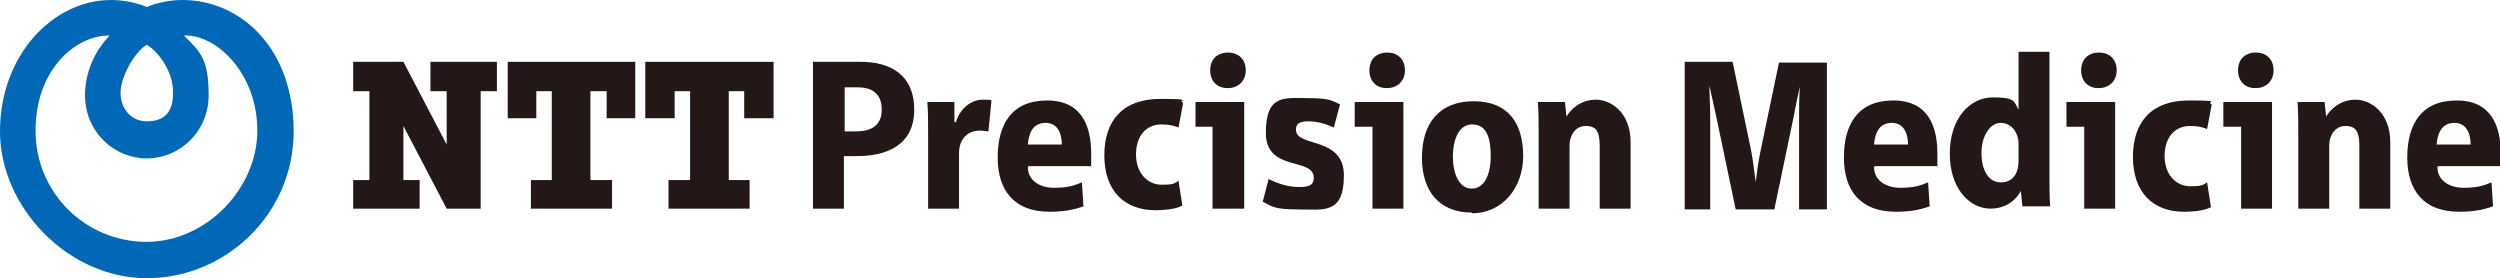 <?xml version="1.0" encoding="UTF-8"?>
<svg id="_レイヤー_2" data-name="レイヤー 2" xmlns="http://www.w3.org/2000/svg" width="323.5" height="36" viewBox="0 0 323.5 36">
  <defs>
    <style>
      .cls-1 {
        fill: #0068b6;
      }

      .cls-2 {
        fill: #231815;
      }
    </style>
  </defs>
  <g id="FV3_決定_" data-name="FV3【決定】">
    <g>
      <path class="cls-1" d="M23.6,0c-1.7,0-3.4.4-4.6.9-1.2-.5-2.9-.9-4.6-.9C6.8,0,0,7.2,0,17s8.8,19,19,19,19-8.3,19-19S31.2,0,23.6,0M19,5.8c1.5.9,3.4,3.4,3.4,6.2s-1.4,3.7-3.4,3.7-3.4-1.6-3.4-3.7,1.9-5.4,3.4-6.2M19,31.3c-7.9,0-14.4-6.3-14.4-14.4S10,4.5,14.2,4.6c-2,2-3.2,4.9-3.2,7.7,0,4.8,3.8,8.2,8,8.2s8-3.4,8-8.2-1.2-5.7-3.2-7.7c4.2-.2,9.5,4.9,9.5,12.3s-6.5,14.4-14.4,14.4"/>
      <g>
        <polygon class="cls-2" points="55.7 8 55.7 11.8 57.8 11.8 57.8 18.7 52.2 8 45.7 8 45.7 11.8 47.8 11.8 47.8 23.3 45.7 23.3 45.7 27 54.3 27 54.3 23.3 52.2 23.3 52.2 16.3 57.8 27 62.2 27 62.2 11.8 64.3 11.8 64.3 8 55.7 8"/>
        <polygon class="cls-2" points="82.2 15.3 82.2 8 65.7 8 65.7 15.3 69.4 15.3 69.4 11.8 71.4 11.8 71.4 23.3 68.7 23.3 68.7 27 79.2 27 79.2 23.3 76.4 23.3 76.4 11.8 78.5 11.8 78.5 15.3 82.2 15.3"/>
        <polygon class="cls-2" points="100.1 15.3 100.1 8 83.5 8 83.5 15.3 87.3 15.3 87.3 11.8 89.3 11.8 89.3 23.3 86.5 23.3 86.5 27 97 27 97 23.3 94.3 23.3 94.3 11.8 96.3 11.8 96.3 15.3 100.1 15.3"/>
      </g>
      <g>
        <path class="cls-2" d="M109.2,17h1.6c1.7,0,3.3-.6,3.3-2.8s-1.4-2.9-3.1-2.9h-1.7v5.7ZM105.2,8h6.2c3.7,0,6.9,1.6,6.9,6.2s-3.6,6-7.4,6h-1.7v6.8h-4V8"/>
        <path class="cls-2" d="M120.1,17.8c0-2,0-3.4-.1-4.6h3.5v2.6h.2c.6-2,2.2-2.9,3.4-2.9s.9,0,1.2.1l-.4,4c-.3,0-.6-.1-1.1-.1-1.7,0-2.7,1.2-2.7,2.9v7.2h-4v-9.3Z"/>
        <path class="cls-2" d="M137.4,18.7c0-1-.3-2.8-2.1-2.8s-2.2,1.6-2.3,2.8h4.4ZM133,21.6c0,1.8,1.6,2.7,3.4,2.7s2.6-.3,3.6-.7l.2,3.1c-1.4.5-2.7.7-4.4.7-4.5,0-6.7-2.7-6.7-7s1.8-7.4,6.4-7.4,5.7,3.5,5.7,6.9,0,1.2-.1,1.6h-8"/>
        <path class="cls-2" d="M153,26.6c-.7.4-2,.6-3.5.6-4,0-6.6-2.5-6.6-7.1s2.5-7.3,7.2-7.3,2.1.2,3,.5l-.6,3.2c-.5-.2-1.1-.4-2.2-.4-2,0-3.3,1.5-3.3,3.9s1.5,3.9,3.3,3.9,1.6-.2,2.2-.5l.5,3.2Z"/>
        <g>
          <path class="cls-2" d="M158.9,11.4h0c1.3,0,2.3-.9,2.3-2.3,0-1.4-.9-2.3-2.3-2.3s-2.3.9-2.3,2.3c0,1.4.9,2.3,2.2,2.3Z"/>
          <polygon class="cls-2" points="154.7 13.2 154.7 16.4 156.9 16.4 156.9 27 161 27 161 13.2 154.7 13.2"/>
        </g>
        <path class="cls-2" d="M164.2,23.2c1.3.6,2.5,1,3.9,1s1.9-.3,1.9-1.2c0-2.7-6.2-.7-6.2-5.8s2.5-4.5,5.5-4.5,3.1.4,4.1.8l-.8,3c-.9-.4-2-.8-3.3-.8s-1.6.4-1.6,1.1c0,2.3,6.2.8,6.2,5.9s-2.7,4.4-5.9,4.4-3.4-.4-4.6-1l.8-3.1Z"/>
        <g>
          <path class="cls-2" d="M179.5,11.4h0c1.3,0,2.3-.9,2.3-2.3,0-1.4-.9-2.3-2.3-2.3s-2.3.9-2.3,2.3c0,1.4.9,2.3,2.2,2.3Z"/>
          <polygon class="cls-2" points="175.3 13.2 175.3 16.4 177.6 16.4 177.6 27 181.6 27 181.6 13.2 175.3 13.2"/>
        </g>
        <path class="cls-2" d="M190.5,24.4c1.5,0,2.4-1.7,2.4-4.2s-.6-4.1-2.4-4.1-2.5,2.1-2.5,4.2.8,4.1,2.4,4.1h0ZM190.4,27.5c-4.1,0-6.4-2.7-6.4-7.1s2.2-7.3,6.7-7.3,6.4,2.9,6.4,7.1-2.8,7.4-6.6,7.4h0"/>
        <path class="cls-2" d="M199.1,17.6c0-1.7,0-3.2-.1-4.4h3.5l.2,1.9h0c.5-.9,1.8-2.2,3.8-2.2s4.5,1.7,4.5,5.5v8.6h-4v-8.1c0-1.8-.4-2.6-1.8-2.6s-2.1,1.3-2.1,2.5v8.2h-4v-9.4Z"/>
        <path class="cls-2" d="M217.9,8h6.3l2.4,11.5c.3,1.6.4,2.8.6,4.1h0c.1-1.1.3-2.5.6-4l2.4-11.5h6.2v19h-3.6v-11.4c0-1.8,0-2.9.1-4.5h0c-.3,1.5-.5,2.2-.8,3.9l-2.5,12h-5l-2.6-12.4c-.4-1.8-.5-2.3-.8-3.6h0c0,1.4.1,2.3.1,4.1v11.9h-3.3V8Z"/>
        <path class="cls-2" d="M246.9,18.7c0-1-.3-2.8-2.1-2.8s-2.2,1.6-2.3,2.8h4.4ZM242.5,21.6c0,1.8,1.6,2.7,3.4,2.7s2.6-.3,3.6-.7l.2,3.1c-1.4.5-2.7.7-4.4.7-4.5,0-6.7-2.7-6.7-7s1.8-7.4,6.4-7.4,5.7,3.5,5.7,6.9,0,1.2-.1,1.6h-8"/>
        <path class="cls-2" d="M261.2,18.6c0-1.4-.9-2.7-2.3-2.7s-2.5,1.7-2.5,3.9.9,3.8,2.5,3.8,2.3-1.2,2.3-2.8v-2.2ZM265.2,6.7v15.9c0,1.6,0,3.2.1,4.1h-3.6l-.2-2h0c-.8,1.5-2.3,2.3-3.9,2.3-2.9,0-5.3-2.8-5.3-7.1,0-4.6,2.6-7.3,5.6-7.3s2.7.6,3.3,1.6h0v-7.5h4"/>
        <g>
          <path class="cls-2" d="M271.6,11.4h0c1.3,0,2.3-.9,2.3-2.3,0-1.4-.9-2.3-2.3-2.3s-2.3.9-2.3,2.3c0,1.4.9,2.3,2.2,2.3Z"/>
          <polygon class="cls-2" points="267.4 13.2 267.4 16.4 269.7 16.4 269.7 27 273.7 27 273.7 13.2 267.4 13.2"/>
        </g>
        <path class="cls-2" d="M286.1,26.8c-.7.4-2,.6-3.5.6-4,0-6.6-2.5-6.6-7.1s2.5-7.3,7.2-7.3,2.1.2,3,.5l-.6,3.2c-.5-.2-1.1-.4-2.2-.4-2,0-3.3,1.5-3.3,3.9s1.5,3.9,3.3,3.9,1.6-.2,2.2-.5l.5,3.2Z"/>
        <g>
          <path class="cls-2" d="M291.9,11.4h0c1.3,0,2.3-.9,2.3-2.3,0-1.4-.9-2.3-2.3-2.3s-2.3.9-2.3,2.3c0,1.4.9,2.3,2.2,2.3Z"/>
          <polygon class="cls-2" points="287.7 13.2 287.7 16.4 290 16.4 290 27 294 27 294 13.2 287.7 13.2"/>
        </g>
        <path class="cls-2" d="M297.4,17.6c0-1.7,0-3.2-.1-4.4h3.5l.2,1.9h0c.5-.9,1.8-2.2,3.8-2.2s4.5,1.7,4.5,5.5v8.6h-4v-8.1c0-1.8-.4-2.6-1.8-2.6s-2.1,1.3-2.1,2.5v8.2h-4v-9.4Z"/>
        <path class="cls-2" d="M319.7,18.7c0-1-.3-2.8-2.1-2.8s-2.2,1.6-2.3,2.8h4.4ZM315.4,21.6c0,1.8,1.6,2.7,3.4,2.7s2.6-.3,3.6-.7l.2,3.1c-1.4.5-2.7.7-4.4.7-4.5,0-6.7-2.7-6.7-7s1.8-7.4,6.4-7.4,5.7,3.5,5.7,6.9,0,1.2-.1,1.6h-8"/>
      </g>
    </g>
  </g>
</svg>